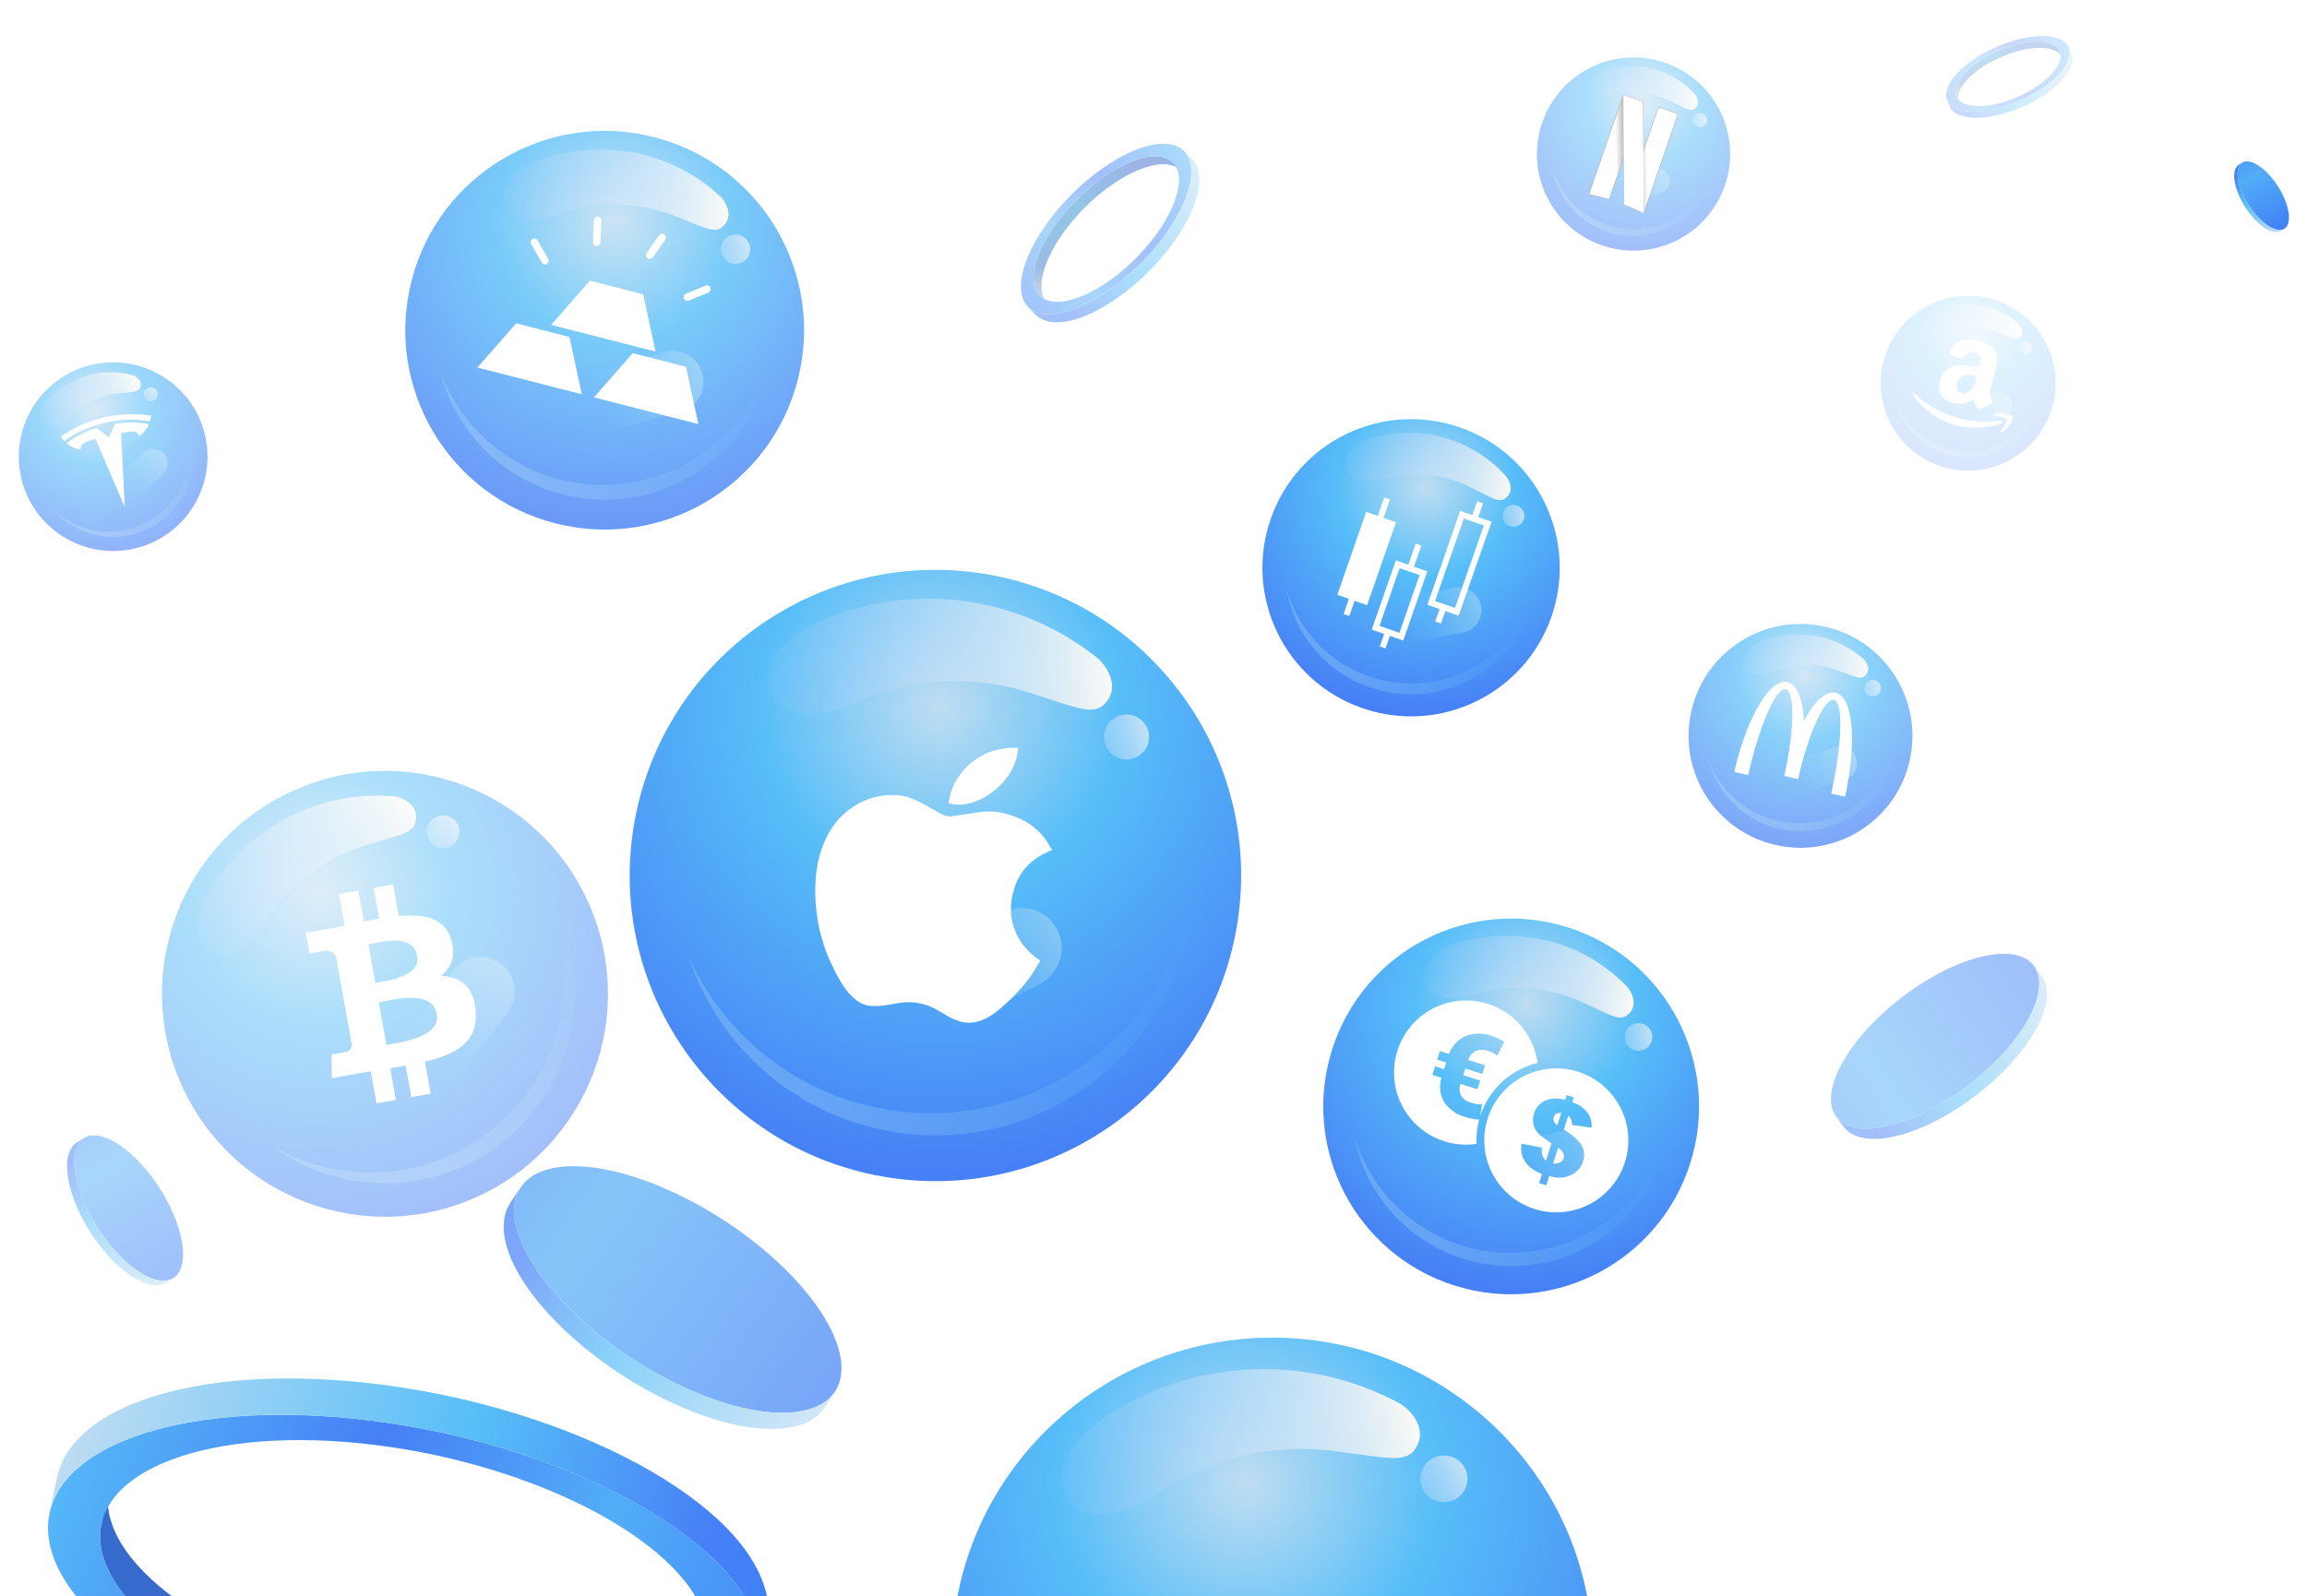 <svg width="591" height="409" viewBox="0 0 591 409" fill="none" xmlns="http://www.w3.org/2000/svg">
<path d="M577.433 54.456C574.043 50.222 572.355 44.859 573.665 42.476C574.974 40.093 578.783 41.592 582.182 45.822C585.58 50.053 587.253 55.422 585.943 57.806C584.632 60.191 580.825 58.689 577.433 54.456Z" fill="url(#paint0_linear_798_933)"/>
<path d="M572.792 43.032C571.484 45.413 573.17 50.778 576.561 55.013C579.451 58.626 582.652 60.243 584.34 59.165L584.724 58.92L585.213 58.608C583.524 59.687 580.323 58.07 577.433 54.455C574.043 50.221 572.355 44.858 573.665 42.475C573.832 42.148 574.081 41.869 574.388 41.666L573.51 42.217C573.206 42.424 572.959 42.705 572.792 43.032Z" fill="url(#paint1_linear_798_933)"/>
<g opacity="0.5" filter="url(#filter0_f_798_933)">
<path d="M122.008 306.773C150.788 293.857 163.647 260.056 150.731 231.277C137.814 202.497 104.013 189.638 75.234 202.554C46.455 215.471 33.596 249.272 46.512 278.051C59.428 306.83 93.229 319.689 122.008 306.773Z" fill="url(#paint2_radial_798_933)"/>
<path opacity="0.52" d="M142.918 234.775C147.348 244.646 148.354 255.713 145.776 266.221C143.199 276.729 137.186 286.075 128.691 292.775C120.197 299.476 109.708 303.148 98.889 303.208C88.07 303.268 77.54 299.713 68.972 293.107C78.375 298.898 89.442 301.383 100.418 300.168C111.394 298.952 121.65 294.107 129.558 286.4C137.467 278.692 142.575 268.565 144.072 257.624C145.57 246.683 143.37 235.555 137.824 226.006C139.824 228.743 141.532 231.682 142.918 234.775Z" fill="url(#paint3_linear_798_933)"/>
<path d="M59.125 244.403C58.301 244.692 57.425 244.805 56.554 244.733C55.684 244.661 54.838 244.407 54.072 243.987C53.306 243.567 52.638 242.99 52.109 242.294C51.581 241.599 51.205 240.8 51.007 239.949C50.269 236.768 50.71 231.976 55.327 225.531C64.559 212.677 80.469 202.528 100.775 204.034C101.937 204.118 106.696 205.434 106.603 209.423C106.509 213.411 103.559 213.618 94.334 216.404C85.108 219.189 74.639 225.243 68.197 236.146C65.216 241.243 61.864 243.497 59.125 244.403Z" fill="url(#paint4_linear_798_933)"/>
<path d="M115.223 216.982C117.339 216.032 118.284 213.547 117.335 211.431C116.385 209.315 113.9 208.37 111.784 209.32C109.668 210.269 108.723 212.754 109.673 214.87C110.622 216.986 113.107 217.931 115.223 216.982Z" fill="url(#paint5_linear_798_933)"/>
<path d="M105.701 278.049L105.707 278.053C109.631 280.887 115.109 280.002 117.943 276.078L130.192 259.112C133.025 255.188 132.141 249.71 128.217 246.876L128.21 246.872C124.286 244.039 118.808 244.923 115.975 248.847L103.725 265.813C100.892 269.738 101.777 275.216 105.701 278.049Z" fill="url(#paint6_linear_798_933)"/>
<path d="M115.654 240.967C114.039 235.205 108.633 234.154 102.145 234.739L100.685 226.607L95.733 227.5L97.143 235.39C95.842 235.625 94.519 235.886 93.22 236.145L91.785 228.18L86.843 229.094L88.292 237.223C87.228 237.436 86.179 237.643 85.155 237.83L78.33 239.052L79.279 244.337C79.279 244.337 82.918 243.615 82.87 243.697C84.872 243.335 85.734 244.381 86.111 245.353L87.761 254.577C87.936 254.548 88.112 254.529 88.289 254.519L87.77 254.615L90.096 267.584C90.124 267.817 90.106 268.053 90.042 268.279C89.978 268.504 89.87 268.715 89.724 268.899C89.578 269.082 89.397 269.235 89.192 269.348C88.986 269.462 88.76 269.533 88.527 269.558C88.602 269.61 84.932 270.209 84.932 270.209L85.012 276.293L91.438 275.113C92.637 274.899 93.815 274.712 94.979 274.513L96.459 282.73L101.397 281.844L99.968 273.723C101.335 273.501 102.65 273.278 103.929 273.053L105.38 281.147L110.325 280.257L108.858 272.051C117.086 270.063 122.539 266.943 121.854 258.999C121.314 252.61 117.852 250.328 112.925 250.042C115.513 248.079 116.846 245.18 115.654 240.967ZM111.887 259.79C112.991 265.934 102.333 267.104 98.993 267.751L97.043 256.855C100.393 256.229 110.735 253.386 111.887 259.79ZM106.829 244.834C107.83 250.428 98.937 251.351 96.142 251.847L94.376 241.968C97.168 241.465 105.781 239.006 106.829 244.834Z" fill="white"/>
</g>
<g opacity="0.8">
<path d="M142.235 134.094C169.559 141.093 197.382 124.616 204.381 97.293C211.38 69.969 194.903 42.145 167.579 35.147C140.256 28.148 112.432 44.625 105.433 71.948C98.435 99.272 114.911 127.096 142.235 134.094Z" fill="url(#paint7_radial_798_933)"/>
<path opacity="0.52" d="M196.964 95.387C194.563 104.758 189.101 113.059 181.444 118.972C173.788 124.886 164.376 128.073 154.702 128.028C145.028 127.982 135.646 124.708 128.045 118.723C120.444 112.738 115.06 104.387 112.746 94.993C115.848 103.58 121.526 110.999 129.004 116.237C136.482 121.474 145.395 124.274 154.524 124.254C163.654 124.233 172.555 121.394 180.009 116.123C187.464 110.852 193.108 103.408 196.171 94.807C197.164 92.086 197.885 89.273 198.322 86.41C198.185 89.442 197.73 92.45 196.964 95.387Z" fill="url(#paint8_linear_798_933)"/>
<path d="M132.999 55.449C132.259 55.195 131.58 54.788 131.009 54.253C130.437 53.719 129.985 53.069 129.682 52.348C129.379 51.626 129.232 50.849 129.251 50.067C129.27 49.284 129.453 48.515 129.79 47.809C131.058 45.161 134.028 42.067 140.867 40.135C154.492 36.257 171.253 38.094 184.625 50.417C185.394 51.122 187.984 54.691 185.725 57.437C183.467 60.182 181.256 58.682 173.257 55.487C165.259 52.293 154.559 50.698 143.98 54.734C139.018 56.623 135.421 56.316 132.999 55.449Z" fill="url(#paint9_linear_798_933)"/>
<path d="M187.514 67.507C189.521 68.021 191.565 66.811 192.079 64.804C192.593 62.797 191.383 60.753 189.376 60.239C187.369 59.725 185.325 60.935 184.811 62.942C184.297 64.949 185.508 66.993 187.514 67.507Z" fill="url(#paint10_linear_798_933)"/>
<path d="M146.82 104.935L146.822 104.943C147.988 109.11 152.312 111.543 156.479 110.377L174.494 105.336C178.661 104.17 181.094 99.846 179.928 95.679L179.926 95.671C178.76 91.504 174.436 89.071 170.269 90.237L152.254 95.279C148.087 96.445 145.654 100.768 146.82 104.935Z" fill="url(#paint11_linear_798_933)"/>
<path d="M175.731 93.988L162.087 90.493L152.153 101.824L178.903 108.676L175.731 93.988Z" fill="white"/>
<path d="M132.236 82.847L122.301 94.178L149.051 101.029L145.879 86.341L132.236 82.847Z" fill="white"/>
<path d="M164.774 75.412L151.13 71.917L141.196 83.248L167.946 90.1L164.774 75.412Z" fill="white"/>
<path d="M175.832 77.078C176.032 77.129 176.243 77.115 176.433 77.036L181.557 74.927C181.774 74.818 181.942 74.631 182.027 74.403C182.112 74.176 182.107 73.925 182.014 73.7C181.921 73.476 181.746 73.296 181.525 73.195C181.304 73.094 181.053 73.081 180.823 73.159L175.706 75.27C175.523 75.348 175.368 75.481 175.264 75.652C175.16 75.822 175.112 76.02 175.126 76.219C175.14 76.418 175.215 76.608 175.342 76.762C175.468 76.916 175.64 77.026 175.832 77.078Z" fill="white"/>
<path d="M165.896 66.167C165.992 66.233 166.098 66.282 166.211 66.313C166.399 66.359 166.597 66.347 166.779 66.28C166.961 66.213 167.119 66.093 167.232 65.936L170.413 61.413C170.486 61.311 170.539 61.196 170.568 61.073C170.596 60.951 170.6 60.824 170.58 60.7C170.559 60.576 170.514 60.457 170.447 60.35C170.38 60.244 170.292 60.152 170.19 60.079C169.981 59.935 169.724 59.878 169.474 59.921C169.224 59.964 169.002 60.104 168.853 60.31L165.663 64.838C165.52 65.046 165.463 65.302 165.507 65.55C165.551 65.799 165.69 66.021 165.896 66.167Z" fill="white"/>
<path d="M151.908 61.985C151.893 62.208 151.955 62.43 152.085 62.612C152.214 62.795 152.403 62.927 152.618 62.986L152.81 63.035C152.939 63.041 153.068 63.021 153.189 62.976C153.31 62.93 153.42 62.86 153.513 62.771C153.606 62.681 153.679 62.573 153.729 62.454C153.778 62.334 153.803 62.206 153.801 62.077L154.063 56.545C154.075 56.292 153.986 56.045 153.816 55.858C153.647 55.67 153.41 55.557 153.157 55.543C152.904 55.533 152.656 55.624 152.469 55.795C152.281 55.965 152.168 56.203 152.154 56.457L151.908 61.985Z" fill="white"/>
<path d="M138.815 67.295C138.878 67.407 138.963 67.506 139.066 67.584C139.168 67.662 139.286 67.719 139.411 67.75C139.587 67.787 139.77 67.773 139.939 67.71C140.108 67.648 140.256 67.539 140.366 67.397C140.476 67.254 140.544 67.083 140.561 66.904C140.579 66.725 140.545 66.544 140.465 66.383L137.715 61.585C137.652 61.477 137.567 61.383 137.467 61.308C137.367 61.233 137.253 61.178 137.132 61.147C137.01 61.116 136.884 61.109 136.76 61.127C136.636 61.145 136.517 61.187 136.409 61.251C136.191 61.381 136.032 61.592 135.969 61.838C135.906 62.084 135.943 62.346 136.073 62.565L138.815 67.295Z" fill="white"/>
</g>
<path d="M348.956 181.445C368.814 188.366 390.523 177.878 397.444 158.02C404.365 138.162 393.878 116.453 374.019 109.532C354.161 102.611 332.452 113.098 325.531 132.957C318.61 152.815 329.098 174.524 348.956 181.445Z" fill="url(#paint12_radial_798_933)"/>
<path opacity="0.52" d="M392.08 156.153C389.712 162.974 385.131 168.808 379.066 172.726C373 176.644 365.799 178.423 358.607 177.778C351.415 177.133 344.645 174.103 339.374 169.168C334.102 164.233 330.632 157.678 329.514 150.544C331.404 157.671 335.624 163.96 341.502 168.411C347.38 172.861 354.577 175.218 361.949 175.105C369.321 174.992 376.444 172.417 382.183 167.788C387.922 163.16 391.947 156.745 393.619 149.564C393.338 151.808 392.822 154.016 392.08 156.153Z" fill="url(#paint13_linear_798_933)"/>
<path d="M347.051 122.439C346.518 122.203 346.041 121.856 345.651 121.422C345.26 120.988 344.967 120.477 344.788 119.921C344.609 119.366 344.55 118.779 344.614 118.199C344.679 117.619 344.865 117.059 345.16 116.556C346.259 114.676 348.662 112.564 353.896 111.566C359.654 110.383 365.621 110.72 371.21 112.543C376.798 114.366 381.816 117.612 385.769 121.963C386.291 122.541 387.994 125.35 386.143 127.247C384.292 129.145 382.746 127.894 376.997 125.016C370.309 121.519 362.552 120.659 355.261 122.607C351.454 123.693 348.803 123.236 347.051 122.439Z" fill="url(#paint14_linear_798_933)"/>
<path d="M386.796 134.836C388.255 135.344 389.849 134.574 390.358 133.115C390.866 131.656 390.096 130.062 388.637 129.553C387.179 129.045 385.584 129.815 385.076 131.274C384.567 132.733 385.338 134.327 386.796 134.836Z" fill="url(#paint15_linear_798_933)"/>
<path d="M358.856 153.238C355.684 153.843 353.602 156.904 354.207 160.076C354.811 163.249 357.872 165.33 361.045 164.726L374.739 162.117C377.911 161.513 379.993 158.452 379.389 155.279C378.784 152.107 375.723 150.025 372.551 150.63L358.856 153.238Z" fill="url(#paint16_linear_798_933)"/>
<path d="M364.125 139.798L362.658 139.287L360.77 144.704L357.588 143.595L351.406 161.334L354.588 162.443L353.475 165.635L354.941 166.146L356.054 162.954L359.475 164.147L365.657 146.407L362.236 145.215L364.125 139.798ZM358.503 162.152L353.397 160.372L358.55 145.586L363.656 147.366L358.503 162.152Z" fill="white"/>
<path d="M356.066 127.993L354.6 127.482L352.959 132.192L349.995 131.16L342.588 152.413L345.551 153.446L344.192 157.345L345.658 157.856L347.017 153.957L350.22 155.073L357.627 133.82L354.425 132.703L356.066 127.993Z" fill="white"/>
<path d="M382.099 133.7L378.688 132.511L379.92 128.976L378.412 128.45L377.18 131.986L374.061 130.899L365.668 154.981L368.787 156.068L367.675 159.26L369.151 159.775L370.264 156.582L373.674 157.771L382.099 133.7ZM372.744 155.791L367.628 154.008L374.995 132.869L380.111 134.651L372.744 155.791Z" fill="white"/>
<path d="M372.663 329.427C398.017 337.414 425.045 323.335 433.031 297.982C441.018 272.628 426.94 245.601 401.586 237.614C376.233 229.627 349.205 243.705 341.218 269.059C333.231 294.412 347.31 321.44 372.663 329.427Z" fill="url(#paint17_radial_798_933)"/>
<path opacity="0.52" d="M426.154 295.804C423.421 304.506 417.858 312.044 410.35 317.222C402.841 322.399 393.818 324.919 384.713 324.38C375.608 323.841 366.945 320.275 360.099 314.248C353.254 308.221 348.619 300.079 346.931 291.116C349.568 300.066 355.129 307.873 362.726 313.289C370.323 318.706 379.516 321.419 388.837 320.994C398.157 320.57 407.066 317.032 414.139 310.948C421.212 304.863 426.04 296.582 427.852 287.43C427.581 290.273 427.012 293.08 426.154 295.804Z" fill="url(#paint18_linear_798_933)"/>
<path d="M368.01 254.947C367.322 254.672 366.7 254.253 366.186 253.719C365.673 253.184 365.279 252.546 365.032 251.847C364.784 251.149 364.688 250.405 364.751 249.667C364.814 248.928 365.033 248.211 365.394 247.564C366.716 245.138 369.681 242.355 376.233 240.921C389.254 238.037 404.867 240.529 416.854 252.865C417.532 253.559 419.793 257.07 417.522 259.525C415.251 261.98 413.257 260.466 405.893 257.053C398.528 253.64 388.539 251.586 378.376 254.835C373.64 256.371 370.241 255.88 368.01 254.947Z" fill="url(#paint19_linear_798_933)"/>
<path d="M418.689 269.086C420.551 269.673 422.536 268.639 423.122 266.777C423.709 264.915 422.675 262.93 420.813 262.343C418.951 261.757 416.966 262.791 416.379 264.653C415.793 266.515 416.827 268.5 418.689 269.086Z" fill="url(#paint20_linear_798_933)"/>
<path d="M378.484 302.205L378.486 302.215C379.37 306.195 383.313 308.706 387.293 307.822L404.506 304.002C408.486 303.118 410.996 299.175 410.113 295.195L410.111 295.185C409.227 291.205 405.284 288.694 401.304 289.578L384.091 293.398C380.111 294.282 377.601 298.225 378.484 302.205Z" fill="url(#paint21_linear_798_933)"/>
<path fill-rule="evenodd" clip-rule="evenodd" d="M415.044 283.67C413.067 279.886 409.84 276.905 405.911 275.234C401.983 273.563 397.597 273.305 393.5 274.504C389.404 275.704 385.849 278.287 383.443 281.813C381.036 285.339 379.927 289.59 380.303 293.842C380.679 298.094 382.517 302.085 385.505 305.134C388.493 308.183 392.445 310.102 396.689 310.564C400.933 311.026 405.206 310.002 408.779 307.668C412.353 305.333 415.008 301.832 416.29 297.76C417.023 295.446 417.29 293.009 417.076 290.59C416.863 288.172 416.172 285.82 415.044 283.67ZM404.164 299.92C402.945 301.092 401.325 301.755 399.634 301.772C398.701 301.761 397.774 301.62 396.88 301.353L396.131 303.73L394.291 303.15L395.015 300.853C394.02 300.465 393.08 299.949 392.219 299.317C391.571 298.817 391.024 298.2 390.606 297.497C390.204 296.855 389.92 296.148 389.767 295.407C389.652 294.627 389.651 293.835 389.764 293.055L395.044 294.063C394.923 294.724 394.94 295.403 395.094 296.057C395.281 296.597 395.609 297.077 396.043 297.449L397.456 292.964C396.315 292.266 395.233 291.476 394.222 290.6C393.537 289.928 393.058 289.075 392.84 288.142C392.621 287.208 392.672 286.231 392.986 285.325C393.189 284.617 393.54 283.96 394.015 283.397C394.49 282.835 395.078 282.379 395.742 282.061C397.397 281.361 399.251 281.288 400.956 281.855L401.344 280.622L403.174 281.199L402.782 282.442C404.342 282.93 405.72 283.874 406.738 285.153C407.504 286.271 407.852 287.623 407.722 288.972L402.73 288.263C402.715 287.776 402.632 287.293 402.482 286.829C402.304 286.46 402.062 286.125 401.767 285.839L400.617 289.489C402.336 290.435 403.847 291.717 405.059 293.26C405.459 293.915 405.709 294.651 405.792 295.414C405.875 296.177 405.788 296.949 405.538 297.674C405.269 298.535 404.794 299.316 404.154 299.95L404.164 299.92ZM398.953 288.352C398.561 288.091 398.248 287.728 398.048 287.302C397.91 286.95 397.905 286.56 398.033 286.204C398.133 285.866 398.349 285.574 398.643 285.379C399.054 285.205 399.503 285.143 399.946 285.2L398.953 288.352ZM400.599 296.764C400.452 297.221 400.132 297.603 399.707 297.827C399.145 298.114 398.509 298.219 397.885 298.128L399.15 294.11C399.717 294.466 400.182 294.963 400.5 295.552C400.682 295.941 400.714 296.383 400.59 296.794L400.599 296.764Z" fill="white"/>
<path fill-rule="evenodd" clip-rule="evenodd" d="M374.15 277.75C373.795 278.738 373.845 279.826 374.289 280.778C374.951 281.724 375.945 282.385 377.073 282.628C377.907 282.906 378.784 283.027 379.661 282.984L379.222 285.94C380.304 282.611 382.221 279.615 384.79 277.238C387.359 274.86 390.494 273.181 393.896 272.36C393.405 268.731 391.847 265.33 389.419 262.588C386.991 259.847 383.802 257.888 380.259 256.962C376.716 256.036 372.977 256.184 369.518 257.387C366.059 258.59 363.036 260.793 360.832 263.718C358.627 266.643 357.342 270.156 357.139 273.813C356.936 277.47 357.824 281.104 359.69 284.255C361.557 287.406 364.318 289.931 367.622 291.51C370.927 293.089 374.626 293.65 378.25 293.122C378.161 291.032 378.392 288.941 378.935 286.921C377.691 286.814 376.463 286.571 375.273 286.193C373.079 285.601 371.179 284.224 369.932 282.324C369.393 281.406 369.056 280.383 368.945 279.325C368.833 278.266 368.95 277.195 369.286 276.185L366.939 275.445L367.632 273.248L369.939 273.974L370.478 272.264L368.17 271.537L368.869 269.319L371.216 270.059C371.575 269.038 372.142 268.104 372.882 267.315C373.622 266.526 374.518 265.9 375.513 265.476C377.694 264.677 380.088 264.68 382.267 265.483C383.357 265.84 384.4 266.326 385.374 266.932L383.58 270.51C382.932 269.984 382.189 269.586 381.391 269.339C380.35 268.916 379.189 268.893 378.132 269.275C377.169 269.751 376.431 270.586 376.076 271.601L380.432 272.973L379.733 275.191L375.377 273.818L374.842 275.519L379.198 276.891L378.496 279.119L374.15 277.75Z" fill="white"/>
<g opacity="0.5" filter="url(#filter1_f_798_933)">
<path d="M274.095 57.415C282.251 47.298 293.974 40.556 300.228 42.396C301.074 42.627 301.848 43.069 302.477 43.682L300.421 41.63C299.794 41.013 299.019 40.568 298.17 40.337C291.918 38.505 280.197 45.242 272.039 55.364C265.078 63.995 262.931 72.341 266.332 75.744L268.377 77.82C264.984 74.398 267.131 66.051 274.095 57.415Z" fill="url(#paint22_linear_798_933)"/>
<path d="M296.657 62.584C287.083 74.455 273.38 82.333 266.047 80.18C258.713 78.028 260.521 66.662 270.079 54.773C279.637 42.883 293.366 35.04 300.705 37.195C308.044 39.35 306.225 50.711 296.657 62.584ZM272.055 55.36C263.899 65.477 262.351 75.195 268.6 77.033C274.849 78.87 286.553 72.132 294.713 62.017C302.874 51.902 304.422 42.171 298.166 40.337C291.91 38.502 280.194 45.241 272.036 55.363" fill="url(#paint23_linear_798_933)"/>
<path d="M268.105 82.243C275.433 84.393 289.141 76.517 298.715 64.646C306.885 54.524 309.388 44.756 305.407 40.775L304.503 39.871L303.348 38.716C307.335 42.7 304.831 52.467 296.656 62.587C287.083 74.459 273.38 82.337 266.046 80.184C265.046 79.921 264.13 79.407 263.387 78.689L265.431 80.765C266.184 81.474 267.104 81.982 268.105 82.243Z" fill="url(#paint24_linear_798_933)"/>
</g>
<g opacity="0.3" filter="url(#filter2_f_798_933)">
<path d="M509.483 16.188C516.255 12.316 524.284 11.111 527.378 13.507C527.801 13.821 528.137 14.238 528.354 14.718L527.654 13.121C527.438 12.639 527.102 12.22 526.678 11.906C523.584 9.514 515.557 10.717 508.782 14.591C503.002 17.894 499.976 22.09 501.133 24.737L501.822 26.345C500.674 23.689 503.7 19.493 509.483 16.188Z" fill="url(#paint25_linear_798_933)"/>
<path d="M520.966 24.01C513.017 28.553 503.633 29.96 500.004 27.152C496.375 24.344 499.872 18.386 507.816 13.829C515.761 9.273 525.152 7.891 528.783 10.701C532.415 13.511 528.913 19.465 520.966 24.01ZM508.793 14.59C502.02 18.462 499.028 23.557 502.12 25.951C505.212 28.345 513.229 27.138 520.004 23.268C526.779 19.398 529.773 14.296 526.677 11.902C523.58 9.508 515.556 10.713 508.781 14.588" fill="url(#paint26_linear_798_933)"/>
<path d="M500.699 28.753C504.326 31.559 513.712 30.154 521.661 25.611C528.443 21.739 531.979 16.826 530.624 13.729L530.317 13.026L529.924 12.128C531.281 15.227 527.745 20.14 520.961 24.01C513.012 28.553 503.628 29.96 499.999 27.152C499.497 26.787 499.097 26.299 498.839 25.734L499.528 27.343C499.794 27.904 500.196 28.389 500.699 28.753Z" fill="url(#paint27_linear_798_933)"/>
</g>
<g opacity="0.5">
<path d="M510.019 273.136C497.567 285.009 481.082 291.81 473.195 288.325C465.307 284.841 468.999 272.393 481.436 260.496C493.873 248.6 510.382 241.842 518.274 245.33C526.167 248.818 522.465 261.259 510.019 273.136Z" fill="url(#paint28_linear_798_933)"/>
<path d="M475.185 290.933C483.067 294.414 499.557 287.617 512.009 275.743C522.634 265.62 526.868 255.061 522.999 250.023L522.121 248.88L520.999 247.418C524.873 252.459 520.639 263.018 510.009 273.138C497.557 285.012 481.072 291.812 473.185 288.328C472.105 287.887 471.156 287.177 470.429 286.265L472.412 288.888C473.15 289.791 474.104 290.494 475.185 290.933Z" fill="url(#paint29_linear_798_933)"/>
</g>
<g opacity="0.5" filter="url(#filter3_f_798_933)">
<path d="M27.937 318.696C20.756 309.728 17.183 298.37 19.956 293.324C22.729 288.277 30.796 291.451 37.993 300.41C45.19 309.37 48.734 320.742 45.959 325.791C43.183 330.84 35.12 327.66 27.937 318.696Z" fill="url(#paint30_linear_798_933)"/>
<path d="M18.109 294.502C15.339 299.544 18.91 310.906 26.091 319.874C32.213 327.526 38.993 330.951 42.567 328.668L43.379 328.149L44.416 327.487C40.839 329.774 34.059 326.349 27.939 318.693C20.758 309.726 17.185 298.367 19.958 293.321C20.313 292.628 20.84 292.038 21.489 291.607L19.63 292.775C18.986 293.214 18.463 293.807 18.109 294.502Z" fill="url(#paint31_linear_798_933)"/>
</g>
<g opacity="0.5" filter="url(#filter4_f_798_933)">
<path d="M410.399 62.875C423.322 67.335 437.414 60.474 441.874 47.55C446.333 34.626 439.472 20.535 426.549 16.075C413.625 11.615 399.533 18.477 395.074 31.4C390.614 44.324 397.475 58.415 410.399 62.875Z" fill="url(#paint32_radial_798_933)"/>
<path opacity="0.52" d="M438.361 46.337C436.832 50.77 433.866 54.566 429.934 57.121C426.001 59.676 421.328 60.844 416.656 60.44C411.983 60.035 407.58 58.082 404.145 54.889C400.71 51.697 398.44 47.448 397.695 42.818C398.849 47.094 401.297 50.908 404.704 53.738C408.11 56.569 412.309 58.276 416.724 58.627C421.139 58.978 425.554 57.956 429.365 55.7C433.176 53.444 436.197 50.064 438.012 46.025C438.597 44.757 439.053 43.433 439.375 42.074C439.187 43.527 438.847 44.955 438.361 46.337Z" fill="url(#paint33_linear_798_933)"/>
<path d="M409.046 24.514C408.699 24.363 408.388 24.139 408.134 23.859C407.879 23.579 407.686 23.248 407.568 22.888C407.45 22.528 407.41 22.147 407.45 21.77C407.489 21.393 407.608 21.029 407.798 20.702C408.509 19.473 410.068 18.096 413.452 17.428C417.191 16.648 421.069 16.855 424.704 18.029C428.339 19.203 431.605 21.304 434.181 24.125C434.525 24.494 435.634 26.321 434.466 27.569C433.299 28.816 432.257 27.992 428.514 26.134C424.157 23.867 419.107 23.321 414.365 24.604C411.906 25.324 410.18 25.031 409.046 24.514Z" fill="url(#paint34_linear_798_933)"/>
<path d="M434.9 32.493C435.849 32.82 436.884 32.316 437.211 31.367C437.539 30.418 437.035 29.383 436.086 29.056C435.137 28.728 434.102 29.232 433.774 30.181C433.447 31.13 433.951 32.165 434.9 32.493Z" fill="url(#paint35_linear_798_933)"/>
<path d="M414.013 49.895L414.015 49.902C414.591 51.603 416.438 52.515 418.139 51.939L425.502 49.445C427.203 48.869 428.115 47.023 427.539 45.321L427.537 45.314C426.96 43.613 425.114 42.701 423.412 43.277L416.05 45.771C414.349 46.347 413.437 48.194 414.013 49.895Z" fill="url(#paint36_linear_798_933)"/>
<path fill-rule="evenodd" clip-rule="evenodd" d="M424.875 27.453L422.935 33.075L420.992 38.705L420.979 37.227L416.063 49.53C416.083 51.394 416.086 52.389 416.092 52.392L416.82 52.694C418.024 53.176 419.5 53.833 420.609 54.377C420.766 54.464 420.931 54.536 421.102 54.592C421.102 54.592 423.083 48.851 425.496 41.858L429.872 29.177L424.875 27.453ZM415.848 24.338L411.465 37.038C409.05 44.037 407.071 49.772 407.069 49.779C407.066 49.785 407.51 49.931 408.062 50.018C408.614 50.106 409.352 50.316 409.716 50.412C410.285 50.557 411.968 51.02 412.161 51.079C412.214 51.097 412.318 50.816 414.085 45.716L415.944 40.33L415.957 41.595L415.959 42.038L420.875 29.734C420.875 29.329 420.875 29.543 420.871 29.084C420.854 27.531 420.844 26.216 420.858 26.133L420.857 26.029L415.848 24.338Z" fill="#A1221D" stroke="black" stroke-width="0.04" stroke-miterlimit="10"/>
<path fill-rule="evenodd" clip-rule="evenodd" d="M415.855 24.318L413.39 31.462L413.814 46.544L415.957 40.335L415.97 41.599C416.019 48.631 416.052 52.4 416.057 52.409L416.785 52.712C417.989 53.194 419.464 53.85 420.573 54.395C420.731 54.481 420.896 54.553 421.067 54.609C421.067 54.609 422.039 51.791 423.407 47.828L423.392 31.708L420.979 38.7L420.966 37.222C420.952 35.788 420.951 34.83 420.897 29.094C420.88 27.541 420.87 26.225 420.884 26.142L420.883 26.038L415.855 24.318Z" fill="url(#paint37_radial_798_933)"/>
<path fill-rule="evenodd" clip-rule="evenodd" d="M415.855 24.318L415.961 40.344L415.974 41.608C416.024 48.64 416.057 52.409 416.061 52.418L416.789 52.721C417.993 53.202 419.469 53.859 420.578 54.404C420.735 54.49 420.9 54.562 421.071 54.618L420.972 38.698L420.959 37.22C420.946 35.786 420.945 34.828 420.891 29.091C420.874 27.538 420.864 26.223 420.878 26.14L420.877 26.036L415.855 24.318Z" fill="#D12F27"/>
<path fill-rule="evenodd" clip-rule="evenodd" d="M424.875 27.453L422.935 33.075L420.992 38.705L420.979 37.227L416.063 49.53C416.083 51.394 416.086 52.389 416.092 52.392L416.82 52.694C418.024 53.176 419.5 53.833 420.609 54.377C420.766 54.464 420.931 54.536 421.102 54.592C421.102 54.592 423.083 48.851 425.496 41.858L429.872 29.177L424.875 27.453ZM415.848 24.338L411.465 37.038C409.05 44.037 407.071 49.772 407.069 49.779C407.066 49.785 407.51 49.931 408.062 50.018C408.614 50.106 409.352 50.316 409.716 50.412C410.285 50.557 411.968 51.02 412.161 51.079C412.214 51.097 412.318 50.816 414.085 45.716L415.944 40.33L415.957 41.595L415.959 42.038L420.875 29.734C420.875 29.329 420.875 29.543 420.871 29.084C420.854 27.531 420.844 26.216 420.858 26.133L420.857 26.029L415.848 24.338Z" fill="white" stroke="black" stroke-width="0.04" stroke-miterlimit="10"/>
<path fill-rule="evenodd" clip-rule="evenodd" d="M415.855 24.318L413.39 31.462L413.814 46.544L415.957 40.335L415.97 41.599C416.019 48.631 416.052 52.4 416.057 52.409L416.785 52.712C417.989 53.194 419.464 53.85 420.573 54.395C420.731 54.481 420.896 54.553 421.067 54.609C421.067 54.609 422.039 51.791 423.407 47.828L423.392 31.708L420.979 38.7L420.966 37.222C420.952 35.788 420.951 34.83 420.897 29.094C420.88 27.541 420.87 26.225 420.884 26.142L420.883 26.038L415.855 24.318Z" fill="url(#paint38_radial_798_933)"/>
<path fill-rule="evenodd" clip-rule="evenodd" d="M415.855 24.318L415.961 40.344L415.974 41.608C416.024 48.64 416.057 52.409 416.061 52.418L416.789 52.721C417.993 53.202 419.469 53.859 420.578 54.404C420.735 54.49 420.9 54.562 421.071 54.618L420.972 38.698L420.959 37.22C420.946 35.786 420.945 34.828 420.891 29.091C420.874 27.538 420.864 26.223 420.878 26.14L420.877 26.036L415.855 24.318Z" fill="white"/>
</g>
<g opacity="0.7">
<path d="M454.985 216.546C470.439 220.003 485.769 210.277 489.226 194.822C492.683 179.368 482.957 164.038 467.502 160.581C452.048 157.124 436.717 166.851 433.261 182.305C429.804 197.759 439.53 213.09 454.985 216.546Z" fill="url(#paint39_radial_798_933)"/>
<path opacity="0.52" d="M485.047 193.892C483.866 199.2 480.945 203.961 476.747 207.417C472.55 210.874 467.317 212.828 461.881 212.969C456.446 213.11 451.119 211.429 446.748 208.195C442.377 204.96 439.213 200.357 437.759 195.118C439.79 200.285 443.492 204.624 448.274 207.444C453.057 210.264 458.645 211.403 464.15 210.68C469.655 209.957 474.759 207.413 478.651 203.454C482.543 199.494 484.999 194.347 485.627 188.83C485.611 190.533 485.417 192.23 485.047 193.892Z" fill="url(#paint40_linear_798_933)"/>
<path d="M448.446 172.57C448.026 172.44 447.639 172.222 447.31 171.931C446.98 171.64 446.716 171.283 446.534 170.883C446.353 170.483 446.257 170.049 446.255 169.61C446.253 169.17 446.344 168.735 446.521 168.333C447.18 166.832 448.795 165.044 452.624 163.844C456.828 162.46 461.321 162.195 465.659 163.075C469.998 163.954 474.032 165.948 477.367 168.86C477.807 169.247 479.324 171.201 478.104 172.78C476.884 174.36 475.619 173.558 471.069 171.904C465.763 169.867 459.887 169.896 454.601 171.984C451.847 173.127 449.825 173.015 448.446 172.57Z" fill="url(#paint41_linear_798_933)"/>
<path d="M479.253 178.399C480.388 178.653 481.514 177.938 481.768 176.803C482.022 175.668 481.308 174.542 480.173 174.288C479.037 174.034 477.911 174.748 477.657 175.884C477.404 177.019 478.118 178.145 479.253 178.399Z" fill="url(#paint42_linear_798_933)"/>
<path d="M459.948 194.589C457.628 195.316 456.336 197.786 457.063 200.107C457.79 202.427 460.26 203.719 462.581 202.992L472.599 199.855C474.919 199.128 476.211 196.657 475.484 194.337C474.757 192.016 472.287 190.724 469.966 191.451L459.948 194.589Z" fill="url(#paint43_linear_798_933)"/>
<path d="M469.118 203.359C469.188 203.044 469.259 202.728 469.33 202.413C469.675 200.603 470.052 198.801 470.363 196.993C470.826 194.305 471.149 191.595 471.33 188.874C471.486 186.929 471.488 184.975 471.337 183.03C471.284 182.234 471.134 181.447 470.892 180.687C470.778 180.376 470.631 180.078 470.453 179.799C470.381 179.681 470.285 179.579 470.173 179.499C470.06 179.418 469.933 179.361 469.798 179.331C469.663 179.301 469.523 179.298 469.387 179.323C469.251 179.347 469.121 179.399 469.005 179.475C468.599 179.697 468.243 179.998 467.957 180.362C467.284 181.175 466.708 182.064 466.243 183.012C465.291 184.827 464.47 186.708 463.786 188.64C462.523 192.183 461.482 195.8 460.666 199.472L460.632 199.626L457.103 198.837C457.107 198.801 457.115 198.766 457.127 198.732C457.621 196.522 458.042 194.297 458.375 192.052C458.848 189.131 459.111 186.179 459.16 183.221C459.203 181.789 459.093 180.358 458.833 178.95C458.749 178.403 458.581 177.872 458.335 177.377C458.191 177.086 457.964 176.846 457.682 176.687C457.549 176.624 457.404 176.591 457.258 176.59C457.111 176.59 456.966 176.622 456.833 176.684C456.485 176.847 456.174 177.082 455.922 177.373C455.263 178.075 454.696 178.859 454.236 179.706C453.404 181.237 452.678 182.824 452.061 184.454C451.101 186.924 450.283 189.443 449.527 191.985C448.909 194.14 448.362 196.321 447.865 198.504C447.865 198.504 447.849 198.577 447.842 198.609L444.297 197.816C444.852 195.264 445.549 192.745 446.385 190.27C447.103 188.082 447.956 185.94 448.94 183.858C449.819 181.932 450.886 180.099 452.127 178.385C452.824 177.401 453.656 176.52 454.599 175.768C455.159 175.305 455.814 174.97 456.518 174.787C456.891 174.689 457.281 174.668 457.662 174.727C458.044 174.786 458.409 174.923 458.735 175.13C459.222 175.445 459.642 175.854 459.97 176.332C460.519 177.137 460.934 178.024 461.201 178.961C461.677 180.578 461.972 182.242 462.079 183.924C462.099 184.175 462.11 184.432 462.131 184.718C462.153 184.621 462.214 184.575 462.251 184.524C462.87 183.338 463.578 182.201 464.371 181.123C465.106 180.102 465.99 179.197 466.994 178.438C467.556 178.009 468.203 177.705 468.893 177.546C469.484 177.389 470.11 177.428 470.678 177.656C471.273 177.91 471.789 178.319 472.172 178.84C472.69 179.533 473.091 180.306 473.359 181.128C473.883 182.747 474.207 184.423 474.325 186.119C474.54 189.257 474.455 192.407 474.073 195.529C473.877 197.431 473.596 199.331 473.251 201.216C473.177 201.548 473.102 201.88 473.077 202.222L472.646 204.148L469.118 203.359Z" fill="white"/>
</g>
<g opacity="0.7" filter="url(#filter5_f_798_933)">
<path d="M171.899 353.89C148.767 342.199 130.803 322.225 131.774 309.271C132.745 296.318 152.276 295.283 175.434 306.942C198.593 318.601 216.507 338.63 215.535 351.593C214.562 364.556 195.034 365.572 171.899 353.89Z" fill="url(#paint44_linear_798_933)"/>
<path d="M129.077 313.422C128.108 326.366 146.07 346.349 169.203 358.04C188.931 368.021 206.054 368.709 211.256 360.677L212.436 358.853L213.946 356.524C208.742 364.565 191.619 363.877 171.893 353.888C148.76 342.197 130.796 322.223 131.767 309.269C131.848 307.514 132.378 305.809 133.306 304.318L130.582 308.454C129.672 309.957 129.154 311.666 129.077 313.422Z" fill="url(#paint45_linear_798_933)"/>
</g>
<g opacity="0.6">
<path d="M34.424 140.573C47.431 137.571 55.541 124.593 52.538 111.586C49.536 98.579 36.558 90.469 23.551 93.472C10.544 96.474 2.434 109.452 5.437 122.459C8.439 135.466 21.417 143.576 34.424 140.573Z" fill="url(#paint46_radial_798_933)"/>
<path opacity="0.52" d="M49.006 112.396C50.04 116.858 49.553 121.537 47.622 125.691C45.692 129.844 42.428 133.233 38.351 135.319C34.273 137.406 29.616 138.069 25.118 137.205C20.62 136.341 16.54 133.998 13.526 130.549C16.947 133.75 21.343 135.712 26.011 136.121C30.678 136.53 35.348 135.362 39.273 132.804C43.199 130.246 46.153 126.445 47.664 122.01C49.175 117.575 49.155 112.761 47.607 108.339C48.214 109.638 48.683 110.998 49.006 112.396Z" fill="url(#paint47_linear_798_933)"/>
<path d="M13.44 109.523C13.072 109.579 12.696 109.557 12.337 109.456C11.979 109.356 11.646 109.18 11.361 108.94C11.076 108.701 10.845 108.404 10.684 108.068C10.523 107.733 10.435 107.367 10.427 106.994C10.381 105.608 10.955 103.648 13.425 101.358C18.325 96.793 25.717 93.894 34.047 96.179C34.517 96.307 36.39 97.25 36.033 98.891C35.675 100.532 34.427 100.385 30.37 100.784C26.314 101.183 21.467 102.839 17.897 106.834C16.239 108.705 14.643 109.358 13.44 109.523Z" fill="url(#paint48_linear_798_933)"/>
<path d="M38.969 102.736C39.925 102.515 40.52 101.562 40.3 100.607C40.079 99.652 39.126 99.056 38.171 99.276C37.216 99.497 36.62 100.45 36.841 101.405C37.061 102.361 38.014 102.956 38.969 102.736Z" fill="url(#paint49_linear_798_933)"/>
<path d="M30.011 127.308L30.015 127.312C31.411 128.81 33.757 128.892 35.254 127.495L41.73 121.457C43.228 120.06 43.31 117.715 41.913 116.217L41.91 116.213C40.513 114.716 38.167 114.634 36.67 116.03L30.194 122.069C28.697 123.465 28.615 125.811 30.011 127.308Z" fill="url(#paint50_linear_798_933)"/>
<path d="M24.502 112.511C24.17 112.588 23.849 112.662 23.528 112.736C22.873 112.891 22.239 113.122 21.639 113.425C21.364 113.543 21.128 113.737 20.96 113.984C20.791 114.232 20.697 114.522 20.688 114.821C20.687 114.934 20.697 115.045 20.701 115.157C19.942 115.246 17.753 114.284 17.059 113.558C17.284 113.393 17.518 113.221 17.73 113.064C19.253 111.99 20.902 111.105 22.641 110.431C23.291 110.174 23.959 109.971 24.631 109.741C24.681 109.722 24.735 109.716 24.788 109.726C24.84 109.736 24.889 109.76 24.928 109.796C25.873 110.534 26.826 111.265 27.774 111.998C27.802 112.014 27.828 112.034 27.852 112.055L28.032 111.691C28.523 110.702 29.02 109.711 29.495 108.72C29.511 108.681 29.537 108.646 29.571 108.62C29.605 108.595 29.645 108.579 29.687 108.574C30.839 108.373 32.005 108.264 33.175 108.247C34.801 108.203 36.426 108.338 38.023 108.649L38.199 108.689C37.642 109.927 36.752 110.987 35.627 111.749C35.605 111.652 35.559 111.593 35.527 111.525C35.435 111.282 35.279 111.068 35.075 110.907C34.872 110.746 34.628 110.643 34.37 110.61C33.933 110.542 33.487 110.547 33.051 110.624C32.373 110.732 31.697 110.856 31.01 110.977C31.331 117.303 31.649 123.592 31.972 129.88L31.937 129.889L24.502 112.511ZM16.555 113.002L16.634 112.952C19.056 111.181 21.758 109.831 24.627 108.957C26.8 108.278 29.041 107.836 31.309 107.64C33.34 107.476 35.383 107.545 37.398 107.847L38.425 108.013L38.773 106.519C30.632 105.244 22.312 107.164 15.554 111.879L16.507 113.051L16.555 113.002Z" fill="white"/>
</g>
<path d="M225.804 301.428C268.374 309.064 309.074 280.745 316.711 238.175C324.347 195.605 296.028 154.905 253.459 147.269C210.889 139.632 170.188 167.951 162.552 210.521C154.915 253.091 183.234 293.791 225.804 301.428Z" fill="url(#paint51_radial_798_933)"/>
<path opacity="0.52" d="M305.148 236.101C302.531 250.704 295.111 264.014 284.065 273.919C273.02 283.823 258.982 289.753 244.181 290.768C229.38 291.783 214.664 287.825 202.37 279.521C190.075 271.218 180.907 259.045 176.321 244.936C182.015 257.738 191.527 268.466 203.555 275.651C215.583 282.836 229.539 286.126 243.51 285.07C257.481 284.014 270.783 278.665 281.595 269.754C292.407 260.844 300.2 248.808 303.905 235.296C305.113 231.046 305.895 226.687 306.239 222.283C306.359 226.915 305.993 231.546 305.148 236.101Z" fill="url(#paint52_linear_798_933)"/>
<path d="M202.877 182.185C201.718 181.88 200.637 181.333 199.704 180.581C198.771 179.829 198.008 178.889 197.464 177.821C196.92 176.753 196.607 175.583 196.547 174.386C196.487 173.189 196.681 171.993 197.115 170.876C198.739 166.69 202.939 161.623 213.19 157.888C224.498 153.625 236.72 152.381 248.655 154.278C260.589 156.176 271.823 161.149 281.25 168.709C282.506 169.696 286.862 174.865 283.822 179.334C280.781 183.803 277.123 181.736 264.518 177.751C249.792 172.793 233.74 173.549 219.545 179.869C212.21 183.322 206.672 183.246 202.877 182.185Z" fill="url(#paint53_linear_798_933)"/>
<path d="M287.587 194.512C290.713 195.073 293.702 192.994 294.263 189.867C294.824 186.741 292.744 183.752 289.618 183.191C286.491 182.63 283.502 184.71 282.942 187.836C282.381 190.963 284.46 193.952 287.587 194.512Z" fill="url(#paint54_linear_798_933)"/>
<path d="M230.769 259.092L230.779 259.112C233.41 264.149 239.626 266.099 244.664 263.468L266.46 252.083C271.497 249.452 273.447 243.236 270.816 238.198L270.806 238.179C268.175 233.142 261.958 231.191 256.921 233.822L235.125 245.207C230.088 247.838 228.137 254.055 230.769 259.092Z" fill="url(#paint55_linear_798_933)"/>
<path d="M263.383 243.586C261.844 242.048 260.657 240.195 259.902 238.154C259.148 236.114 258.844 233.934 259.011 231.765C259.103 230.628 259.305 229.502 259.614 228.403C260.472 224.886 262.62 221.82 265.633 219.812C266.782 219.063 268.005 218.435 269.282 217.937L269.522 217.846L268.891 216.748C267.464 214.168 265.353 212.031 262.791 210.572C261.624 209.892 260.387 209.34 259.101 208.925C258.232 208.657 257.362 208.389 256.477 208.208C255.05 207.948 253.596 207.875 252.15 207.992C250.7 208.09 249.266 208.347 247.814 208.579C246.362 208.811 245.081 208.962 243.724 209.166C242.978 209.269 242.219 209.132 241.555 208.777C240.249 208.073 238.921 207.364 237.644 206.62C236.194 205.773 234.678 205.044 233.11 204.442C232.144 204.096 231.137 203.878 230.114 203.792C228.958 203.691 227.795 203.699 226.64 203.818C224.654 204.012 222.716 204.551 220.915 205.41C217.479 207.024 214.604 209.626 212.657 212.883C211.812 214.255 211.122 215.715 210.6 217.238C209.976 218.944 209.532 220.709 209.274 222.507C209.052 223.743 208.982 225.007 208.894 226.245C208.677 231.024 209.224 235.808 210.516 240.415C211.289 243.183 212.346 245.863 213.671 248.413C214.396 249.924 215.227 251.382 216.156 252.776C217.005 254.085 218.059 255.249 219.276 256.224C220.059 256.832 220.949 257.288 221.901 257.568L222.009 257.587L223.18 257.797L224.118 257.809C225.295 257.802 226.469 257.69 227.626 257.475C228.78 257.279 229.938 257.062 231.063 256.906C232.604 256.717 234.165 256.785 235.683 257.108C237.386 257.482 239.016 258.129 240.51 259.026C241.363 259.514 242.164 260.039 243.021 260.506C243.857 260.979 244.741 261.363 245.658 261.65C247.091 262.125 248.626 262.199 250.097 261.865C251.512 261.539 252.85 260.943 254.039 260.109C255.517 259.1 256.905 257.963 258.185 256.712C260.251 254.826 262.125 252.74 263.779 250.485C264.732 249.139 265.61 247.742 266.411 246.3C266.411 246.3 266.411 246.3 266.442 246.127C265.318 245.414 264.29 244.56 263.383 243.586Z" fill="white"/>
<path d="M243.015 205.835C243.986 206.097 244.99 206.217 245.996 206.191C247.325 206.137 248.637 205.866 249.878 205.387C251.808 204.646 253.591 203.572 255.149 202.214C256.609 200.993 257.854 199.537 258.832 197.905C259.861 196.175 260.512 194.247 260.742 192.248C260.784 192.069 260.817 191.888 260.839 191.706C260.406 191.628 259.993 191.554 259.58 191.614C258.485 191.621 257.393 191.732 256.319 191.947C254.156 192.349 252.095 193.178 250.256 194.385C248.417 195.593 246.838 197.155 245.61 198.98C244.332 200.77 243.501 202.839 243.185 205.015C243.063 205.194 243.056 205.484 243.015 205.835Z" fill="white"/>
<g opacity="0.2">
<path d="M498.739 119.928C510.742 122.943 522.917 115.656 525.932 103.652C528.947 91.648 521.66 79.474 509.656 76.459C497.653 73.444 485.478 80.731 482.463 92.734C479.448 104.738 486.735 116.913 498.739 119.928Z" fill="url(#paint56_radial_798_933)"/>
<path opacity="0.52" d="M522.674 102.837C521.64 106.955 519.261 110.609 515.913 113.22C512.565 115.831 508.441 117.249 504.196 117.249C499.95 117.249 495.826 115.83 492.479 113.219C489.132 110.608 486.752 106.953 485.719 102.835C487.094 106.601 489.6 109.85 492.893 112.138C496.186 114.425 500.106 115.637 504.116 115.61C508.125 115.583 512.028 114.317 515.29 111.985C518.552 109.653 521.013 106.37 522.336 102.585C522.757 101.389 523.058 100.154 523.234 98.899C523.187 100.228 522.999 101.548 522.674 102.837Z" fill="url(#paint57_linear_798_933)"/>
<path d="M494.531 85.441C494.206 85.331 493.908 85.153 493.657 84.92C493.405 84.687 493.206 84.403 493.071 84.087C492.937 83.771 492.871 83.431 492.878 83.088C492.884 82.745 492.963 82.407 493.11 82.097C493.66 80.933 494.958 79.57 497.952 78.707C503.936 76.996 511.289 77.732 517.175 83.138C517.496 83.441 518.658 85.006 517.672 86.215C516.686 87.423 515.706 86.76 512.197 85.379C508.688 83.998 503.987 83.317 499.348 85.108C497.177 85.947 495.595 85.816 494.531 85.441Z" fill="url(#paint58_linear_798_933)"/>
<path d="M518.471 90.623C519.353 90.844 520.248 90.309 520.469 89.427C520.691 88.545 520.155 87.65 519.273 87.428C518.391 87.207 517.496 87.743 517.275 88.625C517.053 89.507 517.589 90.401 518.471 90.623Z" fill="url(#paint59_linear_798_933)"/>
<path d="M503.068 102.875C501.241 103.395 500.182 105.298 500.702 107.125C501.223 108.952 503.126 110.012 504.953 109.491L512.846 107.242C514.673 106.722 515.732 104.819 515.212 102.992C514.691 101.165 512.788 100.105 510.961 100.626L503.068 102.875Z" fill="url(#paint60_linear_798_933)"/>
<path d="M512.79 107.837C512.733 107.79 512.667 107.756 512.595 107.738C512.523 107.72 512.448 107.718 512.376 107.733L511.498 107.846C510.168 108.014 508.826 108.075 507.485 108.029C506.753 108.009 506.022 107.95 505.296 107.852C504.688 107.762 504.073 107.683 503.468 107.563C502.864 107.443 502.298 107.309 501.717 107.159C500.989 106.964 500.272 106.729 499.569 106.457C498.843 106.187 498.142 105.896 497.446 105.571C496.363 105.067 495.315 104.49 494.31 103.843C493.123 103.073 492.002 102.208 490.957 101.255C490.753 101.073 490.559 100.881 490.353 100.707C490.328 100.675 490.296 100.649 490.259 100.633C490.222 100.617 490.181 100.61 490.141 100.613C490.101 100.617 490.062 100.63 490.028 100.652C489.995 100.674 489.967 100.704 489.948 100.74L489.922 100.84C489.948 100.923 489.983 101.002 490.026 101.077C490.238 101.384 490.452 101.687 490.678 101.986C492.39 104.249 494.588 106.1 497.109 107.402C498.696 108.223 500.387 108.825 502.135 109.192C502.988 109.372 503.853 109.492 504.722 109.552C505.708 109.627 506.699 109.628 507.685 109.555C509.355 109.453 510.999 109.094 512.559 108.49C512.615 108.469 512.668 108.443 512.718 108.41C512.768 108.384 512.812 108.346 512.844 108.3C512.877 108.253 512.897 108.199 512.905 108.143C512.912 108.087 512.905 108.029 512.885 107.976C512.865 107.923 512.832 107.875 512.79 107.837Z" fill="white"/>
<path d="M496.746 99.663C496.846 100.609 497.289 101.485 497.992 102.126C498.565 102.639 499.252 103.006 499.997 103.197C500.442 103.318 500.895 103.408 501.353 103.466C501.747 103.516 502.145 103.522 502.54 103.482C503.23 103.403 503.899 103.196 504.514 102.871C504.841 102.707 505.163 102.53 505.493 102.352C505.55 102.505 505.612 102.655 505.668 102.792C505.889 103.44 506.213 104.048 506.629 104.593C506.713 104.704 506.832 104.786 506.967 104.824C507.151 104.863 507.342 104.831 507.502 104.733L509.093 103.942C509.429 103.772 509.768 103.608 510.111 103.444C510.188 103.416 510.256 103.369 510.309 103.306C510.362 103.243 510.397 103.167 510.411 103.087C510.428 102.96 510.411 102.831 510.362 102.713C510.249 102.435 510.136 102.157 510.029 101.876C509.867 101.458 509.789 101.012 509.799 100.564C509.814 100.221 509.865 99.88 509.951 99.547C510.378 97.848 510.804 96.149 511.231 94.45C511.406 93.816 511.529 93.168 511.598 92.514C511.645 92.041 511.615 91.563 511.509 91.1C511.285 90.212 510.771 89.424 510.048 88.86C509.218 88.197 508.258 87.714 507.231 87.442C506.486 87.228 505.719 87.1 504.945 87.063C504.147 87.008 503.345 87.091 502.575 87.308C501.856 87.507 501.19 87.863 500.627 88.352C500.063 88.841 499.616 89.449 499.319 90.133C499.284 90.203 499.265 90.28 499.264 90.359C499.262 90.437 499.278 90.515 499.31 90.587C499.342 90.658 499.39 90.722 499.449 90.773C499.508 90.825 499.578 90.862 499.654 90.883L499.838 90.954L501.047 91.4C501.439 91.546 501.837 91.686 502.226 91.839C502.299 91.869 502.377 91.882 502.455 91.878C502.533 91.874 502.609 91.852 502.677 91.813C502.825 91.724 502.941 91.591 503.011 91.433C503.189 91.058 503.476 90.745 503.835 90.537C504.26 90.296 504.748 90.193 505.234 90.242C505.699 90.265 506.149 90.41 506.541 90.661C506.748 90.79 506.924 90.963 507.058 91.167C507.192 91.371 507.28 91.602 507.315 91.844C507.355 92.14 507.341 92.442 507.274 92.734C507.174 93.133 507.073 93.536 506.972 93.939L506.943 94.051L506.491 93.989C505.809 93.893 505.131 93.794 504.451 93.707C503.781 93.625 503.107 93.588 502.432 93.596C501.673 93.582 500.918 93.693 500.195 93.923C499.186 94.262 498.314 94.919 497.71 95.795C497.3 96.39 497.016 97.062 496.876 97.771C496.729 98.39 496.685 99.029 496.746 99.663ZM501.859 97.015C502.216 96.583 502.71 96.287 503.26 96.177C503.733 96.078 504.218 96.052 504.7 96.098C505.245 96.149 505.785 96.242 506.316 96.377L506.368 96.39C506.362 96.412 506.358 96.431 506.354 96.446C506.222 96.972 506.089 97.502 505.956 98.028C505.823 98.537 505.604 99.018 505.309 99.453C504.995 99.936 504.559 100.328 504.044 100.587C503.549 100.837 502.977 100.889 502.445 100.733C502.101 100.64 501.797 100.44 501.575 100.162C501.354 99.883 501.227 99.541 501.214 99.186C501.143 98.407 501.374 97.629 501.859 97.015Z" fill="white"/>
<path d="M515.539 107.111C515.566 107.036 515.569 106.955 515.547 106.879C515.526 106.803 515.482 106.735 515.42 106.685L515.271 106.568C515.004 106.405 514.718 106.275 514.421 106.18C513.756 105.951 513.059 105.835 512.357 105.836C511.891 105.826 511.427 105.9 510.988 106.055C510.883 106.094 510.786 106.153 510.702 106.23C510.609 106.317 510.651 106.435 510.781 106.471C510.838 106.49 510.897 106.505 510.956 106.515C511.561 106.582 512.162 106.685 512.755 106.824C512.938 106.87 513.128 106.918 513.307 106.963C513.536 107.022 513.751 107.121 513.943 107.258C514.005 107.3 514.054 107.357 514.086 107.425C514.118 107.492 514.131 107.566 514.125 107.641C514.114 107.827 514.068 108.009 513.99 108.178C513.83 108.543 513.636 108.893 513.41 109.223C513.145 109.616 512.869 110.003 512.604 110.397C512.568 110.449 512.54 110.506 512.521 110.566C512.516 110.582 512.514 110.599 512.516 110.616C512.518 110.632 512.523 110.648 512.532 110.663C512.54 110.677 512.551 110.69 512.565 110.699C512.578 110.709 512.594 110.716 512.61 110.72C512.647 110.734 512.686 110.74 512.725 110.739C512.765 110.737 512.803 110.727 512.838 110.71C513.258 110.503 513.64 110.229 513.97 109.899C514.474 109.398 514.889 108.816 515.197 108.176C515.366 107.841 515.482 107.482 515.539 107.111Z" fill="white"/>
</g>
<g clip-path="url(#clip0_798_933)">
<g filter="url(#filter6_f_798_933)">
<path d="M116.775 434.591C74.261 430.288 34.618 410.174 28.429 389.738C27.541 387.004 27.366 384.091 27.921 381.274L25.973 390.575C25.403 393.397 25.573 396.319 26.466 399.059C32.67 419.475 72.296 439.592 114.827 443.892C151.104 447.574 177.935 438.56 181.179 423.154L183.215 413.839C179.9 429.256 153.069 438.27 116.775 434.591Z" fill="url(#paint61_linear_798_933)"/>
<path d="M90.411 363.501C140.3 368.559 186.63 392.073 193.9 416.028C201.169 439.983 166.641 455.315 116.728 450.332C66.816 445.349 20.535 421.702 13.263 397.729C5.991 373.757 40.525 358.46 90.411 363.501ZM114.79 443.865C157.302 448.168 186.831 435.063 180.646 414.645C174.46 394.228 134.862 374.163 92.347 369.842C49.832 365.522 20.27 378.651 26.476 399.083C32.682 419.514 72.304 439.612 114.834 443.912" fill="url(#paint62_linear_798_933)"/>
<path d="M195.872 406.724C188.605 382.784 142.27 359.25 92.379 354.191C49.824 349.859 18.441 360.434 14.647 378.463L13.787 382.556L12.685 387.784C16.476 369.738 47.859 359.163 90.416 363.513C140.308 368.572 186.64 392.087 193.91 416.045C194.987 419.256 195.218 422.687 194.58 426.009L196.616 416.693C197.212 413.362 196.956 409.933 195.872 406.724Z" fill="url(#paint63_linear_798_933)"/>
</g>
<path d="M325.941 505.959C371.284 505.959 408.042 469.427 408.042 424.362C408.042 379.298 371.284 342.766 325.941 342.766C280.598 342.766 243.84 379.298 243.84 424.362C243.84 469.427 280.598 505.959 325.941 505.959Z" fill="url(#paint64_radial_798_933)"/>
<path d="M280.21 387.882C278.957 387.782 277.74 387.421 276.638 386.821C275.536 386.221 274.574 385.397 273.815 384.402C273.056 383.407 272.517 382.264 272.234 381.047C271.95 379.831 271.929 378.569 272.17 377.344C273.071 372.752 276.467 366.782 286.354 361.066C297.234 354.613 309.616 351.088 322.283 350.838C334.95 350.589 347.463 353.623 358.591 359.642C360.07 360.423 365.522 364.923 363.212 370.066C360.902 375.208 356.743 373.762 342.998 371.994C326.884 369.618 310.459 373.347 296.981 382.44C290.051 387.331 284.322 388.272 280.21 387.882Z" fill="url(#paint65_linear_798_933)"/>
<path d="M369.9 384.938C373.23 384.938 375.93 382.255 375.93 378.945C375.93 375.636 373.23 372.953 369.9 372.953C366.571 372.953 363.871 375.636 363.871 378.945C363.871 382.255 366.571 384.938 369.9 384.938Z" fill="url(#paint66_linear_798_933)"/>
</g>
<defs>
<filter id="filter0_f_798_933" x="33.49" y="189.533" width="130.262" height="130.262" filterUnits="userSpaceOnUse" color-interpolation-filters="sRGB">
<feFlood flood-opacity="0" result="BackgroundImageFix"/>
<feBlend mode="normal" in="SourceGraphic" in2="BackgroundImageFix" result="shape"/>
<feGaussianBlur stdDeviation="4" result="effect1_foregroundBlur_798_933"/>
</filter>
<filter id="filter1_f_798_933" x="257.541" y="32.838" width="53.723" height="53.758" filterUnits="userSpaceOnUse" color-interpolation-filters="sRGB">
<feFlood flood-opacity="0" result="BackgroundImageFix"/>
<feBlend mode="normal" in="SourceGraphic" in2="BackgroundImageFix" result="shape"/>
<feGaussianBlur stdDeviation="2" result="effect1_foregroundBlur_798_933"/>
</filter>
<filter id="filter2_f_798_933" x="491.57" y="2.248" width="46.34" height="34.95" filterUnits="userSpaceOnUse" color-interpolation-filters="sRGB">
<feFlood flood-opacity="0" result="BackgroundImageFix"/>
<feBlend mode="normal" in="SourceGraphic" in2="BackgroundImageFix" result="shape"/>
<feGaussianBlur stdDeviation="3.5" result="effect1_foregroundBlur_798_933"/>
</filter>
<filter id="filter3_f_798_933" x="13.172" y="286.924" width="37.73" height="46.441" filterUnits="userSpaceOnUse" color-interpolation-filters="sRGB">
<feFlood flood-opacity="0" result="BackgroundImageFix"/>
<feBlend mode="normal" in="SourceGraphic" in2="BackgroundImageFix" result="shape"/>
<feGaussianBlur stdDeviation="2" result="effect1_foregroundBlur_798_933"/>
</filter>
<filter id="filter4_f_798_933" x="389.713" y="10.714" width="57.522" height="57.522" filterUnits="userSpaceOnUse" color-interpolation-filters="sRGB">
<feFlood flood-opacity="0" result="BackgroundImageFix"/>
<feBlend mode="normal" in="SourceGraphic" in2="BackgroundImageFix" result="shape"/>
<feGaussianBlur stdDeviation="2" result="effect1_foregroundBlur_798_933"/>
</filter>
<filter id="filter5_f_798_933" x="121.039" y="290.834" width="102.533" height="83.337" filterUnits="userSpaceOnUse" color-interpolation-filters="sRGB">
<feFlood flood-opacity="0" result="BackgroundImageFix"/>
<feBlend mode="normal" in="SourceGraphic" in2="BackgroundImageFix" result="shape"/>
<feGaussianBlur stdDeviation="4" result="effect1_foregroundBlur_798_933"/>
</filter>
<filter id="filter6_f_798_933" x="6.297" y="347.223" width="196.633" height="110.049" filterUnits="userSpaceOnUse" color-interpolation-filters="sRGB">
<feFlood flood-opacity="0" result="BackgroundImageFix"/>
<feBlend mode="normal" in="SourceGraphic" in2="BackgroundImageFix" result="shape"/>
<feGaussianBlur stdDeviation="3" result="effect1_foregroundBlur_798_933"/>
</filter>
<linearGradient id="paint0_linear_798_933" x1="584.387" y1="58.569" x2="561.048" y2="15.644" gradientUnits="userSpaceOnUse">
<stop stop-color="#3F81F6"/>
<stop offset="0.31" stop-color="#52ADF7"/>
<stop offset="0.61" stop-color="#4680F6"/>
<stop offset="1" stop-color="#57BEF8"/>
</linearGradient>
<linearGradient id="paint1_linear_798_933" x1="573.168" y1="42.394" x2="582.506" y2="60.396" gradientUnits="userSpaceOnUse">
<stop stop-color="#3F81F6"/>
<stop offset="0.11" stop-color="#4680F6"/>
<stop offset="0.46" stop-color="#57BEF8"/>
<stop offset="1" stop-color="#BFDDF2"/>
</linearGradient>
<radialGradient id="paint2_radial_798_933" cx="0" cy="0" r="1" gradientUnits="userSpaceOnUse" gradientTransform="translate(81.6 228.285) rotate(-24.171) scale(86.628)">
<stop stop-color="#BFDDF2"/>
<stop offset="0.39" stop-color="#57BEF8"/>
<stop offset="1" stop-color="#4680F6"/>
</radialGradient>
<linearGradient id="paint3_linear_798_933" x1="98.061" y1="340.296" x2="115.694" y2="226.571" gradientUnits="userSpaceOnUse">
<stop stop-color="#BFDDF2"/>
<stop offset="1" stop-color="#57BEF8" stop-opacity="0"/>
</linearGradient>
<linearGradient id="paint4_linear_798_933" x1="42.601" y1="246.099" x2="102.531" y2="200.672" gradientUnits="userSpaceOnUse">
<stop stop-color="#81C0FD" stop-opacity="0"/>
<stop offset="1" stop-color="#FFFBF5"/>
</linearGradient>
<linearGradient id="paint5_linear_798_933" x1="102.583" y1="226.516" x2="120.191" y2="204.976" gradientUnits="userSpaceOnUse">
<stop stop-color="#81C0FD" stop-opacity="0"/>
<stop offset="1" stop-color="#FFFBF5"/>
</linearGradient>
<linearGradient id="paint6_linear_798_933" x1="137.105" y1="233.266" x2="109.175" y2="273.742" gradientUnits="userSpaceOnUse">
<stop stop-color="#BFDDF2"/>
<stop offset="1" stop-color="#57BEF8" stop-opacity="0"/>
</linearGradient>
<radialGradient id="paint7_radial_798_933" cx="0" cy="0" r="1" gradientUnits="userSpaceOnUse" gradientTransform="translate(157.698 56.691) rotate(14.367) scale(77.463)">
<stop stop-color="#BFDDF2"/>
<stop offset="0.39" stop-color="#57BEF8"/>
<stop offset="1" stop-color="#4680F6"/>
</radialGradient>
<linearGradient id="paint8_linear_798_933" x1="106.798" y1="144.2" x2="182.492" y2="74.481" gradientUnits="userSpaceOnUse">
<stop stop-color="#BFDDF2"/>
<stop offset="1" stop-color="#57BEF8" stop-opacity="0"/>
</linearGradient>
<linearGradient id="paint9_linear_798_933" x1="120.491" y1="47.424" x2="187.712" y2="49.039" gradientUnits="userSpaceOnUse">
<stop stop-color="#81C0FD" stop-opacity="0"/>
<stop offset="1" stop-color="#FFFBF5"/>
</linearGradient>
<linearGradient id="paint10_linear_798_933" x1="173.356" y1="67.138" x2="197.666" y2="61.88" gradientUnits="userSpaceOnUse">
<stop stop-color="#81C0FD" stop-opacity="0"/>
<stop offset="1" stop-color="#FFFBF5"/>
</linearGradient>
<linearGradient id="paint11_linear_798_933" x1="193.743" y1="91.108" x2="151.661" y2="103.848" gradientUnits="userSpaceOnUse">
<stop stop-color="#BFDDF2"/>
<stop offset="1" stop-color="#57BEF8" stop-opacity="0"/>
</linearGradient>
<radialGradient id="paint12_radial_798_933" cx="0" cy="0" r="1" gradientUnits="userSpaceOnUse" gradientTransform="translate(365.323 124.914) rotate(19.214) scale(57.767)">
<stop stop-color="#BFDDF2"/>
<stop offset="0.39" stop-color="#57BEF8"/>
<stop offset="1" stop-color="#4680F6"/>
</radialGradient>
<linearGradient id="paint13_linear_798_933" x1="321.997" y1="186.733" x2="382.63" y2="139.705" gradientUnits="userSpaceOnUse">
<stop stop-color="#BFDDF2"/>
<stop offset="1" stop-color="#57BEF8" stop-opacity="0"/>
</linearGradient>
<linearGradient id="paint14_linear_798_933" x1="338.266" y1="115.692" x2="388.114" y2="121.124" gradientUnits="userSpaceOnUse">
<stop stop-color="#81C0FD" stop-opacity="0"/>
<stop offset="1" stop-color="#FFFBF5"/>
</linearGradient>
<linearGradient id="paint15_linear_798_933" x1="376.302" y1="133.662" x2="394.701" y2="131.293" gradientUnits="userSpaceOnUse">
<stop stop-color="#81C0FD" stop-opacity="0"/>
<stop offset="1" stop-color="#FFFBF5"/>
</linearGradient>
<linearGradient id="paint16_linear_798_933" x1="389.929" y1="152.752" x2="357.86" y2="159.58" gradientUnits="userSpaceOnUse">
<stop stop-color="#BFDDF2"/>
<stop offset="1" stop-color="#57BEF8" stop-opacity="0"/>
</linearGradient>
<radialGradient id="paint17_radial_798_933" cx="0" cy="0" r="1" gradientUnits="userSpaceOnUse" gradientTransform="translate(391.183 257.381) rotate(17.485) scale(72.999)">
<stop stop-color="#BFDDF2"/>
<stop offset="0.39" stop-color="#57BEF8"/>
<stop offset="1" stop-color="#4680F6"/>
</radialGradient>
<linearGradient id="paint18_linear_798_933" x1="338.803" y1="337.115" x2="413.608" y2="275.388" gradientUnits="userSpaceOnUse">
<stop stop-color="#BFDDF2"/>
<stop offset="1" stop-color="#57BEF8" stop-opacity="0"/>
</linearGradient>
<linearGradient id="paint19_linear_798_933" x1="356.652" y1="246.756" x2="419.826" y2="251.724" gradientUnits="userSpaceOnUse">
<stop stop-color="#81C0FD" stop-opacity="0"/>
<stop offset="1" stop-color="#FFFBF5"/>
</linearGradient>
<linearGradient id="paint20_linear_798_933" x1="405.384" y1="268.011" x2="428.532" y2="264.316" gradientUnits="userSpaceOnUse">
<stop stop-color="#81C0FD" stop-opacity="0"/>
<stop offset="1" stop-color="#FFFBF5"/>
</linearGradient>
<linearGradient id="paint21_linear_798_933" x1="423.334" y1="291.596" x2="383.087" y2="301.438" gradientUnits="userSpaceOnUse">
<stop stop-color="#BFDDF2"/>
<stop offset="1" stop-color="#57BEF8" stop-opacity="0"/>
</linearGradient>
<linearGradient id="paint22_linear_798_933" x1="291.702" y1="37.447" x2="273.132" y2="79.872" gradientUnits="userSpaceOnUse">
<stop stop-color="#346BCC"/>
<stop offset="0.11" stop-color="#3A6ACC"/>
<stop offset="0.46" stop-color="#288DCE"/>
<stop offset="0.83" stop-color="#3779CC"/>
<stop offset="1" stop-color="#9EB6C8"/>
</linearGradient>
<linearGradient id="paint23_linear_798_933" x1="256.539" y1="76.355" x2="309.209" y2="41.679" gradientUnits="userSpaceOnUse">
<stop stop-color="#3F81F6"/>
<stop offset="0.31" stop-color="#52ADF7"/>
<stop offset="0.61" stop-color="#4680F6"/>
<stop offset="1" stop-color="#57BEF8"/>
</linearGradient>
<linearGradient id="paint24_linear_798_933" x1="266.126" y1="81.595" x2="309.896" y2="45.067" gradientUnits="userSpaceOnUse">
<stop stop-color="#3F81F6"/>
<stop offset="0.11" stop-color="#4680F6"/>
<stop offset="0.46" stop-color="#57BEF8"/>
<stop offset="1" stop-color="#BFDDF2"/>
</linearGradient>
<linearGradient id="paint25_linear_798_933" x1="523.694" y1="8.875" x2="504.032" y2="28.532" gradientUnits="userSpaceOnUse">
<stop stop-color="#346BCC"/>
<stop offset="0.11" stop-color="#3A6ACC"/>
<stop offset="0.46" stop-color="#288DCE"/>
<stop offset="0.83" stop-color="#3779CC"/>
<stop offset="1" stop-color="#9EB6C8"/>
</linearGradient>
<linearGradient id="paint26_linear_798_933" x1="495.525" y1="22.934" x2="532.557" y2="15.069" gradientUnits="userSpaceOnUse">
<stop stop-color="#3F81F6"/>
<stop offset="0.31" stop-color="#52ADF7"/>
<stop offset="0.61" stop-color="#4680F6"/>
<stop offset="1" stop-color="#57BEF8"/>
</linearGradient>
<linearGradient id="paint27_linear_798_933" x1="499.734" y1="27.958" x2="532.195" y2="17.111" gradientUnits="userSpaceOnUse">
<stop stop-color="#3F81F6"/>
<stop offset="0.11" stop-color="#4680F6"/>
<stop offset="0.46" stop-color="#57BEF8"/>
<stop offset="1" stop-color="#BFDDF2"/>
</linearGradient>
<linearGradient id="paint28_linear_798_933" x1="521.11" y1="250.037" x2="391.866" y2="335.539" gradientUnits="userSpaceOnUse">
<stop stop-color="#3F81F6"/>
<stop offset="0.31" stop-color="#52ADF7"/>
<stop offset="0.61" stop-color="#4680F6"/>
<stop offset="1" stop-color="#57BEF8"/>
</linearGradient>
<linearGradient id="paint29_linear_798_933" x1="473.067" y1="289.918" x2="527.391" y2="255.484" gradientUnits="userSpaceOnUse">
<stop stop-color="#3F81F6"/>
<stop offset="0.11" stop-color="#4680F6"/>
<stop offset="0.46" stop-color="#57BEF8"/>
<stop offset="1" stop-color="#BFDDF2"/>
</linearGradient>
<linearGradient id="paint30_linear_798_933" x1="42.664" y1="327.406" x2="-6.764" y2="236.499" gradientUnits="userSpaceOnUse">
<stop stop-color="#3F81F6"/>
<stop offset="0.31" stop-color="#52ADF7"/>
<stop offset="0.61" stop-color="#4680F6"/>
<stop offset="1" stop-color="#57BEF8"/>
</linearGradient>
<linearGradient id="paint31_linear_798_933" x1="18.907" y1="293.151" x2="38.681" y2="331.274" gradientUnits="userSpaceOnUse">
<stop stop-color="#3F81F6"/>
<stop offset="0.11" stop-color="#4680F6"/>
<stop offset="0.46" stop-color="#57BEF8"/>
<stop offset="1" stop-color="#BFDDF2"/>
</linearGradient>
<radialGradient id="paint32_radial_798_933" cx="0" cy="0" r="1" gradientUnits="userSpaceOnUse" gradientTransform="translate(420.925 26.093) rotate(19.039) scale(37.542)">
<stop stop-color="#BFDDF2"/>
<stop offset="0.39" stop-color="#57BEF8"/>
<stop offset="1" stop-color="#4680F6"/>
</radialGradient>
<linearGradient id="paint33_linear_798_933" x1="392.881" y1="66.356" x2="432.201" y2="35.664" gradientUnits="userSpaceOnUse">
<stop stop-color="#BFDDF2"/>
<stop offset="1" stop-color="#57BEF8" stop-opacity="0"/>
</linearGradient>
<linearGradient id="paint34_linear_798_933" x1="403.317" y1="20.15" x2="435.731" y2="23.584" gradientUnits="userSpaceOnUse">
<stop stop-color="#81C0FD" stop-opacity="0"/>
<stop offset="1" stop-color="#FFFBF5"/>
</linearGradient>
<linearGradient id="paint35_linear_798_933" x1="428.072" y1="31.758" x2="440.023" y2="30.179" gradientUnits="userSpaceOnUse">
<stop stop-color="#81C0FD" stop-opacity="0"/>
<stop offset="1" stop-color="#FFFBF5"/>
</linearGradient>
<linearGradient id="paint36_linear_798_933" x1="433.163" y1="43.112" x2="415.996" y2="49.338" gradientUnits="userSpaceOnUse">
<stop stop-color="#BFDDF2"/>
<stop offset="1" stop-color="#57BEF8" stop-opacity="0"/>
</linearGradient>
<radialGradient id="paint37_radial_798_933" cx="0" cy="0" r="1" gradientUnits="userSpaceOnUse" gradientTransform="translate(429.537 14.554) rotate(3.093) scale(3.272 123.025)">
<stop/>
<stop offset="1" stop-opacity="0"/>
</radialGradient>
<radialGradient id="paint38_radial_798_933" cx="0" cy="0" r="1" gradientUnits="userSpaceOnUse" gradientTransform="translate(417.914 39.318) rotate(-1.159) scale(3.963 149.015)">
<stop/>
<stop offset="1" stop-opacity="0"/>
</radialGradient>
<radialGradient id="paint39_radial_798_933" cx="0" cy="0" r="1" gradientUnits="userSpaceOnUse" gradientTransform="translate(462.33 172.841) rotate(12.608) scale(43.5)">
<stop stop-color="#BFDDF2"/>
<stop offset="0.39" stop-color="#57BEF8"/>
<stop offset="1" stop-color="#4680F6"/>
</radialGradient>
<linearGradient id="paint40_linear_798_933" x1="435.272" y1="222.839" x2="476.552" y2="182.408" gradientUnits="userSpaceOnUse">
<stop stop-color="#BFDDF2"/>
<stop offset="1" stop-color="#57BEF8" stop-opacity="0"/>
</linearGradient>
<linearGradient id="paint41_linear_798_933" x1="441.29" y1="168.285" x2="479.048" y2="168.029" gradientUnits="userSpaceOnUse">
<stop stop-color="#81C0FD" stop-opacity="0"/>
<stop offset="1" stop-color="#FFFBF5"/>
</linearGradient>
<linearGradient id="paint42_linear_798_933" x1="471.301" y1="178.43" x2="484.859" y2="175.064" gradientUnits="userSpaceOnUse">
<stop stop-color="#81C0FD" stop-opacity="0"/>
<stop offset="1" stop-color="#FFFBF5"/>
</linearGradient>
<linearGradient id="paint43_linear_798_933" x1="483.15" y1="191.533" x2="459.752" y2="199.419" gradientUnits="userSpaceOnUse">
<stop stop-color="#BFDDF2"/>
<stop offset="1" stop-color="#57BEF8" stop-opacity="0"/>
</linearGradient>
<linearGradient id="paint44_linear_798_933" x1="210.282" y1="357.991" x2="23.751" y2="217.617" gradientUnits="userSpaceOnUse">
<stop stop-color="#3F81F6"/>
<stop offset="0.31" stop-color="#52ADF7"/>
<stop offset="0.61" stop-color="#4680F6"/>
<stop offset="1" stop-color="#57BEF8"/>
</linearGradient>
<linearGradient id="paint45_linear_798_933" x1="129.45" y1="309.903" x2="205.718" y2="369.664" gradientUnits="userSpaceOnUse">
<stop stop-color="#3F81F6"/>
<stop offset="0.11" stop-color="#4680F6"/>
<stop offset="0.46" stop-color="#57BEF8"/>
<stop offset="1" stop-color="#BFDDF2"/>
</linearGradient>
<radialGradient id="paint46_radial_798_933" cx="0" cy="0" r="1" gradientUnits="userSpaceOnUse" gradientTransform="translate(24.085 104.677) rotate(-12.998) scale(36.659)">
<stop stop-color="#BFDDF2"/>
<stop offset="0.39" stop-color="#57BEF8"/>
<stop offset="1" stop-color="#4680F6"/>
</radialGradient>
<linearGradient id="paint47_linear_798_933" x1="21.727" y1="152.527" x2="38.375" y2="106.757" gradientUnits="userSpaceOnUse">
<stop stop-color="#BFDDF2"/>
<stop offset="1" stop-color="#57BEF8" stop-opacity="0"/>
</linearGradient>
<linearGradient id="paint48_linear_798_933" x1="6.437" y1="108.872" x2="35.043" y2="94.928" gradientUnits="userSpaceOnUse">
<stop stop-color="#81C0FD" stop-opacity="0"/>
<stop offset="1" stop-color="#FFFBF5"/>
</linearGradient>
<linearGradient id="paint49_linear_798_933" x1="32.938" y1="105.66" x2="42.014" y2="98.164" gradientUnits="userSpaceOnUse">
<stop stop-color="#81C0FD" stop-opacity="0"/>
<stop offset="1" stop-color="#FFFBF5"/>
</linearGradient>
<linearGradient id="paint50_linear_798_933" x1="46.718" y1="111.291" x2="31.808" y2="125.804" gradientUnits="userSpaceOnUse">
<stop stop-color="#BFDDF2"/>
<stop offset="1" stop-color="#57BEF8" stop-opacity="0"/>
</linearGradient>
<radialGradient id="paint51_radial_798_933" cx="0" cy="0" r="1" gradientUnits="userSpaceOnUse" gradientTransform="translate(240.768 181.325) rotate(10.17) scale(118.765)">
<stop stop-color="#BFDDF2"/>
<stop offset="0.39" stop-color="#57BEF8"/>
<stop offset="1" stop-color="#4680F6"/>
</radialGradient>
<linearGradient id="paint52_linear_798_933" x1="172.753" y1="320.856" x2="280.686" y2="205.745" gradientUnits="userSpaceOnUse">
<stop stop-color="#BFDDF2"/>
<stop offset="1" stop-color="#57BEF8" stop-opacity="0"/>
</linearGradient>
<linearGradient id="paint53_linear_798_933" x1="182.84" y1="171.337" x2="285.831" y2="166.263" gradientUnits="userSpaceOnUse">
<stop stop-color="#81C0FD" stop-opacity="0"/>
<stop offset="1" stop-color="#FFFBF5"/>
</linearGradient>
<linearGradient id="paint54_linear_798_933" x1="265.889" y1="195.545" x2="302.473" y2="184.781" gradientUnits="userSpaceOnUse">
<stop stop-color="#81C0FD" stop-opacity="0"/>
<stop offset="1" stop-color="#FFFBF5"/>
</linearGradient>
<linearGradient id="paint55_linear_798_933" x1="287.308" y1="228.56" x2="236.687" y2="256.392" gradientUnits="userSpaceOnUse">
<stop stop-color="#BFDDF2"/>
<stop offset="1" stop-color="#57BEF8" stop-opacity="0"/>
</linearGradient>
<radialGradient id="paint56_radial_798_933" cx="0" cy="0" r="1" gradientUnits="userSpaceOnUse" gradientTransform="translate(505.368 85.935) rotate(14.099) scale(33.995)">
<stop stop-color="#BFDDF2"/>
<stop offset="0.39" stop-color="#57BEF8"/>
<stop offset="1" stop-color="#4680F6"/>
</radialGradient>
<linearGradient id="paint57_linear_798_933" x1="483.208" y1="124.445" x2="516.282" y2="93.694" gradientUnits="userSpaceOnUse">
<stop stop-color="#BFDDF2"/>
<stop offset="1" stop-color="#57BEF8" stop-opacity="0"/>
</linearGradient>
<linearGradient id="paint58_linear_798_933" x1="489.029" y1="81.948" x2="518.529" y2="82.518" gradientUnits="userSpaceOnUse">
<stop stop-color="#81C0FD" stop-opacity="0"/>
<stop offset="1" stop-color="#FFFBF5"/>
</linearGradient>
<linearGradient id="paint59_linear_798_933" x1="512.257" y1="90.487" x2="522.917" y2="88.13" gradientUnits="userSpaceOnUse">
<stop stop-color="#81C0FD" stop-opacity="0"/>
<stop offset="1" stop-color="#FFFBF5"/>
</linearGradient>
<linearGradient id="paint60_linear_798_933" x1="521.26" y1="100.962" x2="502.818" y2="106.641" gradientUnits="userSpaceOnUse">
<stop stop-color="#BFDDF2"/>
<stop offset="1" stop-color="#57BEF8" stop-opacity="0"/>
</linearGradient>
<linearGradient id="paint61_linear_798_933" x1="30.149" y1="421.957" x2="180.223" y2="396.64" gradientUnits="userSpaceOnUse">
<stop stop-color="#346BCC"/>
<stop offset="0.11" stop-color="#3A6ACC"/>
<stop offset="0.46" stop-color="#288DCE"/>
<stop offset="0.83" stop-color="#3779CC"/>
<stop offset="1" stop-color="#9EB6C8"/>
</linearGradient>
<linearGradient id="paint62_linear_798_933" x1="200.479" y1="448.931" x2="10.48" y2="365.997" gradientUnits="userSpaceOnUse">
<stop stop-color="#3F81F6"/>
<stop offset="0.31" stop-color="#52ADF7"/>
<stop offset="0.61" stop-color="#4680F6"/>
<stop offset="1" stop-color="#57BEF8"/>
</linearGradient>
<linearGradient id="paint63_linear_798_933" x1="197.65" y1="413.308" x2="18.439" y2="358.305" gradientUnits="userSpaceOnUse">
<stop stop-color="#3F81F6"/>
<stop offset="0.11" stop-color="#4680F6"/>
<stop offset="0.46" stop-color="#57BEF8"/>
<stop offset="1" stop-color="#BFDDF2"/>
</linearGradient>
<radialGradient id="paint64_radial_798_933" cx="0" cy="0" r="1" gradientUnits="userSpaceOnUse" gradientTransform="translate(319.149 380.028) scale(124.515 123.75)">
<stop stop-color="#BFDDF2"/>
<stop offset="0.39" stop-color="#57BEF8"/>
<stop offset="1" stop-color="#4680F6"/>
</radialGradient>
<linearGradient id="paint65_linear_798_933" x1="257.524" y1="380.443" x2="362.799" y2="356.006" gradientUnits="userSpaceOnUse">
<stop stop-color="#81C0FD" stop-opacity="0"/>
<stop offset="1" stop-color="#FFFBF5"/>
</linearGradient>
<linearGradient id="paint66_linear_798_933" x1="347.7" y1="389.989" x2="383.372" y2="372.043" gradientUnits="userSpaceOnUse">
<stop stop-color="#81C0FD" stop-opacity="0"/>
<stop offset="1" stop-color="#FFFBF5"/>
</linearGradient>
<clipPath id="clip0_798_933">
<rect width="453.777" height="77.259" fill="white" transform="translate(4.723 331.738)"/>
</clipPath>
</defs>
</svg>
